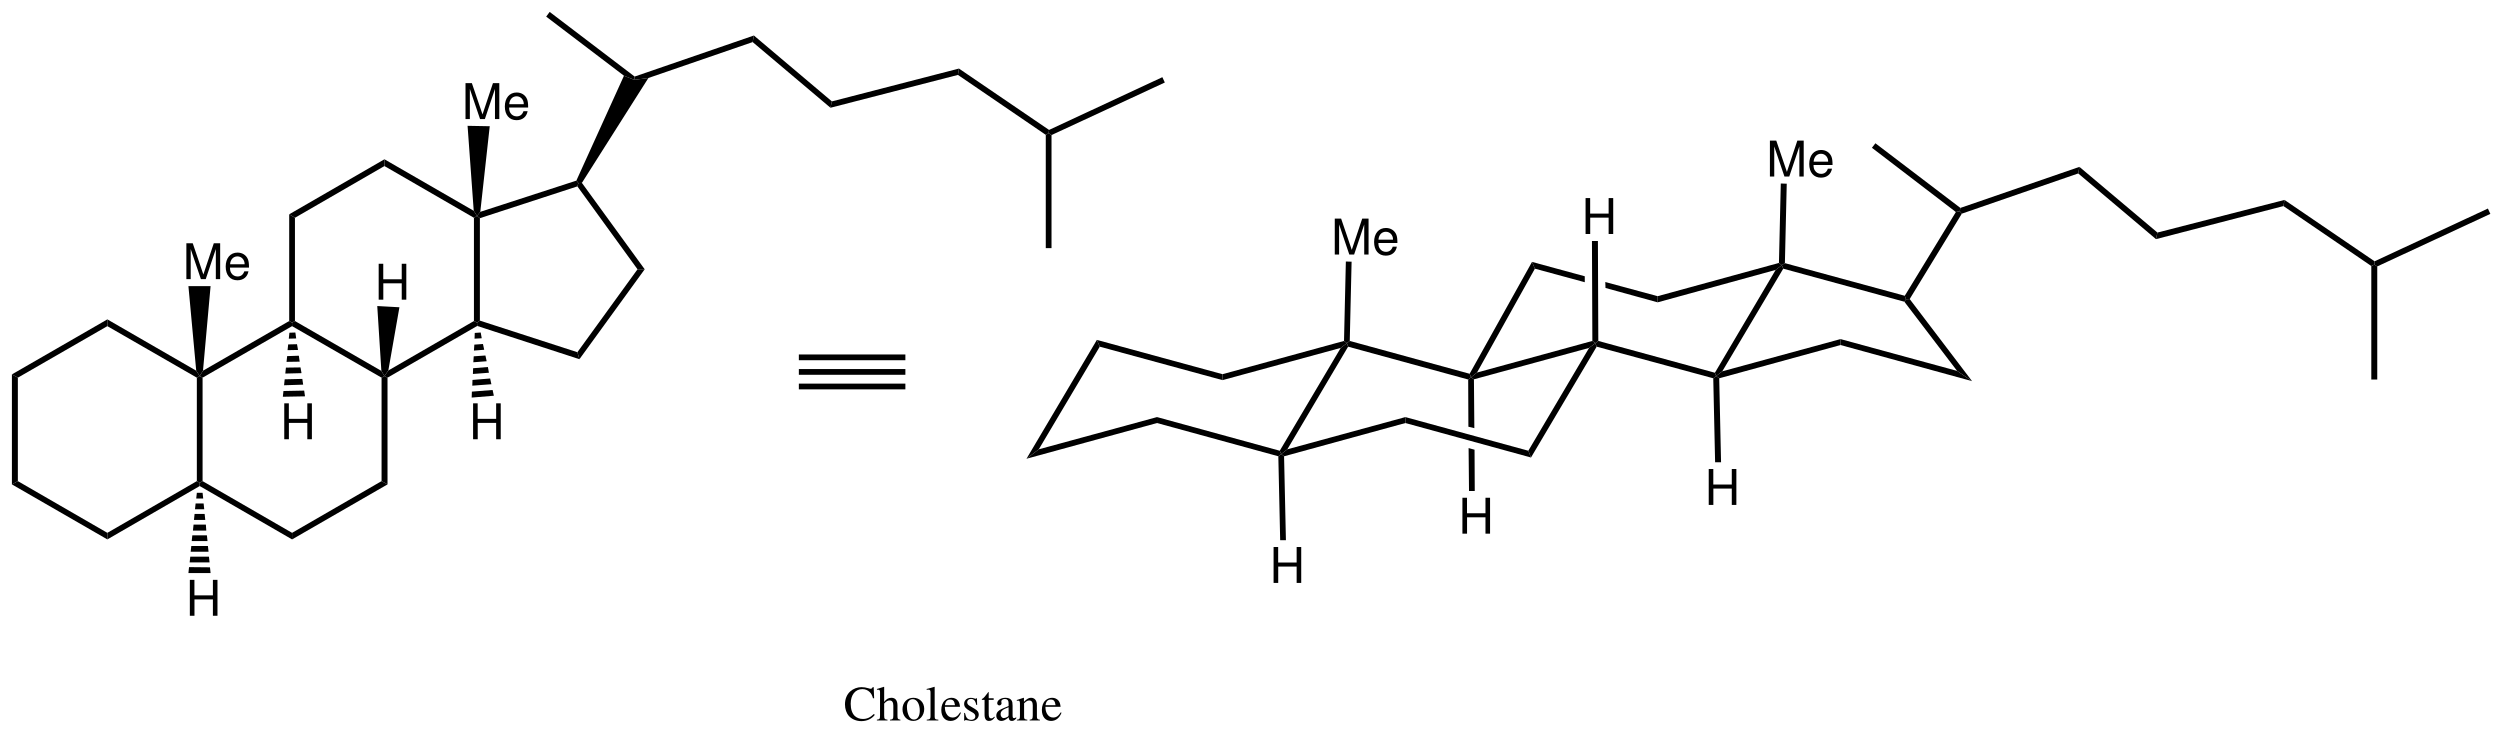 <?xml version="1.0" encoding="UTF-8"?>
<svg width="609pt" version="1.1" xmlns="http://www.w3.org/2000/svg" height="181pt" viewBox="0 0 609 181" xmlns:xlink="http://www.w3.org/1999/xlink">
 <defs>
  <clipPath id="Clip0">
   <path d="M0 0 L609 0 L609 181 L0 181 L0 0 Z" transform="translate(0, 0)"/>
  </clipPath>
 </defs>
 <g id="Background">
  <g id="Group1" clip-path="url(#Clip0)">
   <path style="fill:#000000; fill-rule:nonzero;stroke:none;" d="M3 26.65 L0 28.95 L17.15 0 L17.85 1.65 L3 26.65 Z" transform="translate(250.05, 82.8)"/>
   <path style="fill:#000000; fill-rule:nonzero;stroke:none;" d="M31.8 0 L31.8 1.45 L0 10.15 L3 7.85 L31.8 0 Z" transform="translate(250.05, 101.6)"/>
   <path style="fill:#000000; fill-rule:nonzero;stroke:none;" d="M29.9 8.2 L30.25 9 L29.55 9.55 L0 1.45 L0 0 L29.9 8.2 Z" transform="translate(281.85, 101.6)"/>
   <path style="fill:#000000; fill-rule:nonzero;stroke:none;" d="M14.85 1.15 L16.35 0 L16.65 0.851 L1.85 25.85 L0.35 27 L0 26.2 L14.85 1.15 Z" transform="translate(311.75, 83.6)"/>
   <path style="fill:#000000; fill-rule:nonzero;stroke:none;" d="M0 9.55 L0 8.101 L29.6 0 L30.3 0.55 L28.8 1.7 L0 9.55 Z" transform="translate(297.8, 83.05)"/>
   <path style="fill:#000000; fill-rule:nonzero;stroke:none;" d="M0.7 1.65 L0 0 L30.6 8.351 L30.6 9.8 L0.7 1.65 Z" transform="translate(267.2, 82.8)"/>
   <path style="fill:#000000; fill-rule:nonzero;stroke:none;" d="M30.25 0 L30.25 1.45 L0.7 9.55 L0 9 L1.5 7.85 L30.25 0 Z" transform="translate(312.1, 101.6)"/>
   <path style="fill:#000000; fill-rule:nonzero;stroke:none;" d="M14.8 1.15 L16.3 0 L16.65 0.851 L0.65 27.85 L0 26.2 L14.8 1.15 Z" transform="translate(372.3, 83.6)"/>
   <path style="fill:#000000; fill-rule:nonzero;stroke:none;" d="M0.3 1.4 L0 0.55 L0.7 0 L29.9 8 L30.25 8.851 L29.55 9.4 L0.3 1.4 Z" transform="translate(328.1, 83.05)"/>
   <path style="fill:#000000; fill-rule:evenodd;stroke:none;" d="M4.716 8.748 L7.176 1.416 L7.176 8.748 L8.232 8.748 L8.232 0 L6.684 0 L4.14 7.62 L1.548 0 L0 0 L0 8.748 L1.056 8.748 L1.056 1.416 L3.54 8.748 L4.716 8.748 Z" transform="translate(325.15, 53.252)"/>
   <path style="fill:#000000; fill-rule:evenodd;stroke:none;" d="M5.676 3.66 C5.676 2.7 5.604 2.124 5.424 1.656 C5.016 0.624 4.056 0 2.88 0 C1.128 0 0 1.344 0 3.408 C0 5.472 1.092 6.744 2.856 6.744 C4.296 6.744 5.292 5.928 5.544 4.56 L4.536 4.56 C4.26 5.388 3.696 5.819 2.892 5.819 C2.256 5.819 1.716 5.532 1.38 5.004 C1.14 4.644 1.056 4.284 1.044 3.66 L5.676 3.66 Z M1.068 2.844 C1.152 1.68 1.86 0.924 2.868 0.924 C3.852 0.924 4.608 1.74 4.608 2.772 C4.608 2.796 4.608 2.819 4.596 2.844 L1.068 2.844 Z" transform="translate(334.73, 55.532)"/>
   <path style="fill:#000000; fill-rule:nonzero;stroke:none;" d="M0.45 0 L1.85 0.05 L1.4 19.35 L0.7 19.899 L0 19.35 L0.45 0 Z" transform="translate(327.4, 63.7)"/>
   <path style="fill:#000000; fill-rule:evenodd;stroke:none;" d="M5.616 4.764 L5.616 8.748 L6.732 8.748 L6.732 0 L5.616 0 L5.616 3.78 L1.116 3.78 L1.116 0 L0 0 L0 8.748 L1.128 8.748 L1.128 4.764 L5.616 4.764 Z" transform="translate(310.246, 133.252)"/>
   <path style="fill:#000000; fill-rule:nonzero;stroke:none;" d="M1.85 21 L0.45 21 L0 0.55 L0.7 0 L1.4 0.55 L1.85 21 Z" transform="translate(311.4, 110.6)"/>
   <path style="fill:#000000; fill-rule:nonzero;stroke:none;" d="M1.449 26 L0 26.8 L0 0 L1.449 0.8 L1.449 26 Z" transform="translate(2.9, 91.2)"/>
   <path style="fill:#000000; fill-rule:nonzero;stroke:none;" d="M23.25 12.6 L23.25 14.2 L0 0.8 L1.449 0 L23.25 12.6 Z" transform="translate(2.9, 117.2)"/>
   <path style="fill:#000000; fill-rule:nonzero;stroke:none;" d="M21.8 0 L22.5 0.4 L22.5 1.2 L0 14.2 L0 12.6 L21.8 0 Z" transform="translate(26.15, 117.2)"/>
   <path style="fill:#000000; fill-rule:nonzero;stroke:none;" d="M0 0.4 L0.7 0 L1.399 0.4 L1.399 25.6 L0.7 26 L0 25.6 L0 0.4 Z" transform="translate(47.95, 91.6)"/>
   <path style="fill:#000000; fill-rule:nonzero;stroke:none;" d="M0 1.65 L0 0 L21.649 12.5 L22.5 13.8 L21.8 14.2 L0 1.65 Z" transform="translate(26.15, 77.8)"/>
   <path style="fill:#000000; fill-rule:nonzero;stroke:none;" d="M1.449 14.2 L0 13.4 L23.25 0 L23.25 1.65 L1.449 14.2 Z" transform="translate(2.9, 77.8)"/>
   <path style="fill:#000000; fill-rule:nonzero;stroke:none;" d="M22.5 12.6 L22.5 14.2 L0 1.2 L0 0.4 L0.699 0 L22.5 12.6 Z" transform="translate(48.65, 117.2)"/>
   <path style="fill:#000000; fill-rule:nonzero;stroke:none;" d="M21.8 0 L23.25 0.8 L0 14.2 L0 12.6 L21.8 0 Z" transform="translate(71.15, 117.2)"/>
   <path style="fill:#000000; fill-rule:nonzero;stroke:none;" d="M0 0.4 L0.7 0 L1.45 0.4 L1.45 26.4 L0 25.6 L0 0.4 Z" transform="translate(92.95, 91.6)"/>
   <path style="fill:#000000; fill-rule:nonzero;stroke:none;" d="M0 1.25 L0 0.399 L0.699 0 L21.75 12.149 L22.5 13.399 L21.8 13.8 L0 1.25 Z" transform="translate(71.15, 78.2)"/>
   <path style="fill:#000000; fill-rule:nonzero;stroke:none;" d="M0.699 13.8 L0 13.399 L0.8 12.1 L21.8 0 L22.5 0.399 L22.5 1.25 L0.699 13.8 Z" transform="translate(48.65, 78.2)"/>
   <path style="fill:#000000; fill-rule:evenodd;stroke:none;" d="M4.716 8.748 L7.176 1.416 L7.176 8.748 L8.231 8.748 L8.231 0 L6.684 0 L4.14 7.62 L1.548 0 L0 0 L0 8.748 L1.056 8.748 L1.056 1.416 L3.54 8.748 L4.716 8.748 Z" transform="translate(45.4, 59.252)"/>
   <path style="fill:#000000; fill-rule:evenodd;stroke:none;" d="M5.676 3.66 C5.676 2.7 5.604 2.124 5.424 1.656 C5.016 0.624 4.056 0 2.88 0 C1.128 0 0 1.344 0 3.408 C0 5.472 1.092 6.744 2.855 6.744 C4.296 6.744 5.292 5.928 5.544 4.56 L4.535 4.56 C4.26 5.388 3.695 5.819 2.892 5.819 C2.256 5.819 1.716 5.532 1.38 5.004 C1.14 4.644 1.056 4.284 1.044 3.66 L5.676 3.66 Z M1.067 2.844 C1.151 1.68 1.859 0.924 2.867 0.924 C3.852 0.924 4.607 1.74 4.607 2.772 C4.607 2.796 4.607 2.819 4.596 2.844 L1.067 2.844 Z" transform="translate(54.98, 61.532)"/>
   <path style="fill:#000000; fill-rule:nonzero;stroke:none;" d="M0 0 L5.399 0 L3.55 20.6 L2.75 21.899 L1.899 20.6 L0 0 Z" transform="translate(45.9, 69.7)"/>
   <path style="fill:#000000; fill-rule:evenodd;stroke:none;" d="M5.616 4.764 L5.616 8.748 L6.731 8.748 L6.731 0 L5.616 0 L5.616 3.78 L1.116 3.78 L1.116 0 L0 0 L0 8.748 L1.128 8.748 L1.128 4.764 L5.616 4.764 Z" transform="translate(46.246, 141.252)"/>
   <path style="fill:#000000; fill-rule:nonzero;stroke:none;" d="M5.399 1.45 L0 1.45 L0.149 0 L5.25 0.05 L5.399 1.45 Z" transform="translate(45.9, 138.15)"/>
   <path style="fill:#000000; fill-rule:nonzero;stroke:none;" d="M4.85 1.4 L0 1.4 L0.149 0 L4.7 0 L4.85 1.4 Z" transform="translate(46.2, 135.6)"/>
   <path style="fill:#000000; fill-rule:nonzero;stroke:none;" d="M4.35 1.4 L0 1.4 L0.149 0 L4.2 0 L4.35 1.4 Z" transform="translate(46.45, 133)"/>
   <path style="fill:#000000; fill-rule:nonzero;stroke:none;" d="M3.85 1.4 L0 1.4 L0.149 0 L3.7 0 L3.85 1.4 Z" transform="translate(46.7, 130.4)"/>
   <path style="fill:#000000; fill-rule:nonzero;stroke:none;" d="M3.25 1.45 L0 1.45 L0.15 0 L3.15 0 L3.25 1.45 Z" transform="translate(47, 127.8)"/>
   <path style="fill:#000000; fill-rule:nonzero;stroke:none;" d="M2.75 1.45 L0 1.45 L0.15 0 L2.6 0 L2.75 1.45 Z" transform="translate(47.25, 125.2)"/>
   <path style="fill:#000000; fill-rule:nonzero;stroke:none;" d="M2.25 1.4 L0 1.4 L0.15 0 L2.1 0 L2.25 1.4 Z" transform="translate(47.5, 122.65)"/>
   <path style="fill:#000000; fill-rule:nonzero;stroke:none;" d="M1.7 1.4 L0 1.4 L0.15 0 L1.55 0 L1.7 1.4 Z" transform="translate(47.8, 120.05)"/>
   <path style="fill:#000000; fill-rule:nonzero;stroke:none;" d="M25.95 0 L25.95 1.4 L0 1.4 L0 0 L25.95 0 Z" transform="translate(194.6, 86.35)"/>
   <path style="fill:#000000; fill-rule:nonzero;stroke:none;" d="M25.95 0 L25.95 1.399 L0 1.399 L0 0 L25.95 0 Z" transform="translate(194.6, 89.9)"/>
   <path style="fill:#000000; fill-rule:nonzero;stroke:none;" d="M25.95 0 L25.95 1.399 L0 1.399 L0 0 L25.95 0 Z" transform="translate(194.6, 93.45)"/>
   <path style="fill:#000000; fill-rule:nonzero;stroke:none;" d="M21.8 0 L22.55 0.399 L22.6 1.2 L0.75 13.8 L0 13.399 L0.949 12.05 L21.8 0 Z" transform="translate(93.65, 78.2)"/>
   <path style="fill:#000000; fill-rule:nonzero;stroke:none;" d="M0 0.45 L0.75 0 L1.45 0.551 L1.45 25.5 L0.75 26 L0 25.601 L0 0.45 Z" transform="translate(115.45, 52.6)"/>
   <path style="fill:#000000; fill-rule:nonzero;stroke:none;" d="M0 1.65 L0 0 L21.75 12.55 L22.55 13.8 L21.8 14.25 L0 1.65 Z" transform="translate(93.65, 38.8)"/>
   <path style="fill:#000000; fill-rule:nonzero;stroke:none;" d="M1.399 14.25 L0 13.4 L23.2 0 L23.2 1.65 L1.399 14.25 Z" transform="translate(70.45, 38.8)"/>
   <path style="fill:#000000; fill-rule:nonzero;stroke:none;" d="M1.399 26 L0.7 26.399 L0 26 L0 0 L1.399 0.85 L1.399 26 Z" transform="translate(70.45, 52.2)"/>
   <path style="fill:#000000; fill-rule:nonzero;stroke:none;" d="M24.45 7.7 L24.95 9.4 L0.05 1.301 L0 0.5 L0.7 0 L24.45 7.7 Z" transform="translate(116.2, 78.1)"/>
   <path style="fill:#000000; fill-rule:nonzero;stroke:none;" d="M14.65 0 L16.4 0 L0.5 21.9 L0 20.2 L14.65 0 Z" transform="translate(140.65, 65.6)"/>
   <path style="fill:#000000; fill-rule:nonzero;stroke:none;" d="M0 0.851 L0.25 0.05 L1.1 0 L16.4 21.05 L14.65 21.05 L0 0.851 Z" transform="translate(140.65, 44.55)"/>
   <path style="fill:#000000; fill-rule:nonzero;stroke:none;" d="M0.7 9.15 L0 8.6 L0.8 7.6 L24.2 0 L24.7 0.6 L24.45 1.4 L0.7 9.15 Z" transform="translate(116.2, 44)"/>
   <path style="fill:#000000; fill-rule:evenodd;stroke:none;" d="M5.616 4.764 L5.616 8.748 L6.731 8.748 L6.731 0 L5.616 0 L5.616 3.78 L1.116 3.78 L1.116 0 L0 0 L0 8.748 L1.128 8.748 L1.128 4.764 L5.616 4.764 Z" transform="translate(69.246, 98.252)"/>
   <path style="fill:#000000; fill-rule:nonzero;stroke:none;" d="M5.399 1.399 L0 1.5 L0.149 0.1 L5.199 0 L5.399 1.399 Z" transform="translate(68.9, 95.15)"/>
   <path style="fill:#000000; fill-rule:nonzero;stroke:none;" d="M4.649 1.4 L0 1.55 L0.149 0.101 L4.45 0 L4.649 1.4 Z" transform="translate(69.2, 92.3)"/>
   <path style="fill:#000000; fill-rule:nonzero;stroke:none;" d="M3.95 1.4 L0 1.5 L0.15 0.05 L3.7 0 L3.95 1.4 Z" transform="translate(69.5, 89.5)"/>
   <path style="fill:#000000; fill-rule:nonzero;stroke:none;" d="M3.2 1.449 L0 1.5 L0.15 0.1 L3 0 L3.2 1.449 Z" transform="translate(69.8, 86.65)"/>
   <path style="fill:#000000; fill-rule:nonzero;stroke:none;" d="M2.55 1.4 L0 1.45 L0.15 0.051 L2.3 0 L2.55 1.4 Z" transform="translate(70.05, 83.85)"/>
   <path style="fill:#000000; fill-rule:nonzero;stroke:none;" d="M1.801 1.45 L0 1.5 L0.15 0.05 L1.601 0 L1.801 1.45 Z" transform="translate(70.35, 81)"/>
   <path style="fill:#000000; fill-rule:evenodd;stroke:none;" d="M5.616 4.764 L5.616 8.748 L6.732 8.748 L6.732 0 L5.616 0 L5.616 3.78 L1.116 3.78 L1.116 0 L0 0 L0 8.748 L1.128 8.748 L1.128 4.764 L5.616 4.764 Z" transform="translate(115.246, 98.252)"/>
   <path style="fill:#000000; fill-rule:nonzero;stroke:none;" d="M5.4 1.4 L0 1.85 L0.05 0.4 L5.1 0 L5.4 1.4 Z" transform="translate(114.9, 95)"/>
   <path style="fill:#000000; fill-rule:nonzero;stroke:none;" d="M4.65 1.399 L0 1.75 L0.05 0.35 L4.35 0 L4.65 1.399 Z" transform="translate(115.05, 92.2)"/>
   <path style="fill:#000000; fill-rule:nonzero;stroke:none;" d="M3.9 1.399 L0 1.699 L0.05 0.3 L3.65 0 L3.9 1.399 Z" transform="translate(115.2, 89.4)"/>
   <path style="fill:#000000; fill-rule:nonzero;stroke:none;" d="M3.25 1.4 L0 1.65 L0.1 0.2 L2.95 0 L3.25 1.4 Z" transform="translate(115.3, 86.6)"/>
   <path style="fill:#000000; fill-rule:nonzero;stroke:none;" d="M2.5 1.4 L0 1.601 L0.1 0.15 L2.2 0 L2.5 1.4 Z" transform="translate(115.45, 83.8)"/>
   <path style="fill:#000000; fill-rule:nonzero;stroke:none;" d="M1.75 1.4 L0 1.5 L0.05 0.1 L1.5 0 L1.75 1.4 Z" transform="translate(115.6, 81)"/>
   <path style="fill:#000000; fill-rule:evenodd;stroke:none;" d="M5.616 4.764 L5.616 8.748 L6.731 8.748 L6.731 0 L5.616 0 L5.616 3.78 L1.116 3.78 L1.116 0 L0 0 L0 8.748 L1.128 8.748 L1.128 4.764 L5.616 4.764 Z" transform="translate(92.246, 64.252)"/>
   <path style="fill:#000000; fill-rule:nonzero;stroke:none;" d="M0 0 L5.399 0.3 L2.699 15.7 L1.75 17.05 L1 15.8 L0 0 Z" transform="translate(91.9, 74.55)"/>
   <path style="fill:#000000; fill-rule:evenodd;stroke:none;" d="M4.716 8.748 L7.176 1.416 L7.176 8.748 L8.232 8.748 L8.232 0 L6.684 0 L4.14 7.62 L1.548 0 L0 0 L0 8.748 L1.056 8.748 L1.056 1.416 L3.54 8.748 L4.716 8.748 Z" transform="translate(113.4, 20.252)"/>
   <path style="fill:#000000; fill-rule:evenodd;stroke:none;" d="M5.676 3.66 C5.676 2.7 5.604 2.124 5.424 1.656 C5.016 0.624 4.056 0 2.88 0 C1.128 0 0 1.344 0 3.408 C0 5.472 1.092 6.744 2.856 6.744 C4.296 6.744 5.292 5.928 5.544 4.56 L4.536 4.56 C4.26 5.388 3.696 5.819 2.892 5.819 C2.256 5.819 1.716 5.532 1.38 5.004 C1.14 4.644 1.056 4.284 1.044 3.66 L5.676 3.66 Z M1.068 2.844 C1.152 1.68 1.86 0.924 2.868 0.924 C3.852 0.924 4.608 1.74 4.608 2.772 C4.608 2.796 4.608 2.819 4.596 2.844 L1.068 2.844 Z" transform="translate(122.98, 22.532)"/>
   <path style="fill:#000000; fill-rule:nonzero;stroke:none;" d="M0 0 L5.4 0.1 L3.1 20.949 L2.3 21.949 L1.5 20.699 L0 0 Z" transform="translate(113.9, 30.65)"/>
   <path style="fill:#000000; fill-rule:nonzero;stroke:none;" d="M14.8 1.15 L16.3 0 L16.65 0.851 L1.8 25.851 L0.3 27 L0 26.2 L14.8 1.15 Z" transform="translate(417.75, 64.6)"/>
   <path style="fill:#000000; fill-rule:nonzero;stroke:none;" d="M0 9.601 L0 8.101 L29.55 0 L30.25 0.55 L28.75 1.7 L0 9.601 Z" transform="translate(403.8, 64.05)"/>
   <path style="fill:#000000; fill-rule:nonzero;stroke:none;" d="M0.7 1.65 L0 0 L12.85 3.5 L12.85 4.95 L0.7 1.65 Z" transform="translate(373.2, 63.8)"/>
   <path style="fill:#000000; fill-rule:nonzero;stroke:none;" d="M12.75 3.45 L12.75 4.95 L0.05 1.45 L0 0 L12.75 3.45 Z" transform="translate(391.05, 68.7)"/>
   <path style="fill:#000000; fill-rule:nonzero;stroke:none;" d="M30.3 0 L30.3 1.45 L0.75 9.551 L0 9 L1.5 7.851 L30.3 0 Z" transform="translate(418.05, 82.6)"/>
   <path style="fill:#000000; fill-rule:nonzero;stroke:none;" d="M28.4 7.75 L32.05 10.25 L0 1.45 L0 0 L28.4 7.75 Z" transform="translate(448.35, 82.6)"/>
   <path style="fill:#000000; fill-rule:nonzero;stroke:none;" d="M0.35 1.351 L0 0.5 L0.75 0 L29.95 7.95 L30.25 8.801 L29.85 9.4 L0.35 1.351 Z" transform="translate(434.05, 64.1)"/>
   <path style="fill:#000000; fill-rule:evenodd;stroke:none;" d="M4.716 8.748 L7.176 1.416 L7.176 8.748 L8.232 8.748 L8.232 0 L6.684 0 L4.14 7.62 L1.548 0 L0 0 L0 8.748 L1.056 8.748 L1.056 1.416 L3.54 8.748 L4.716 8.748 Z" transform="translate(431.15, 34.252)"/>
   <path style="fill:#000000; fill-rule:evenodd;stroke:none;" d="M5.676 3.66 C5.676 2.7 5.604 2.124 5.424 1.656 C5.016 0.624 4.056 0 2.88 0 C1.128 0 0 1.344 0 3.408 C0 5.472 1.092 6.744 2.856 6.744 C4.296 6.744 5.292 5.928 5.544 4.56 L4.536 4.56 C4.26 5.388 3.696 5.819 2.892 5.819 C2.256 5.819 1.716 5.532 1.38 5.004 C1.14 4.644 1.056 4.284 1.044 3.66 L5.676 3.66 Z M1.068 2.844 C1.152 1.68 1.86 0.924 2.868 0.924 C3.852 0.924 4.608 1.74 4.608 2.772 C4.608 2.796 4.608 2.819 4.596 2.844 L1.068 2.844 Z" transform="translate(440.73, 36.532)"/>
   <path style="fill:#000000; fill-rule:nonzero;stroke:none;" d="M0.45 0 L1.9 0.05 L1.45 19.399 L0.7 19.899 L0 19.35 L0.45 0 Z" transform="translate(433.35, 44.7)"/>
   <path style="fill:#000000; fill-rule:evenodd;stroke:none;" d="M5.616 4.764 L5.616 8.748 L6.732 8.748 L6.732 0 L5.616 0 L5.616 3.78 L1.116 3.78 L1.116 0 L0 0 L0 8.748 L1.128 8.748 L1.128 4.764 L5.616 4.764 Z" transform="translate(416.246, 114.252)"/>
   <path style="fill:#000000; fill-rule:nonzero;stroke:none;" d="M1.9 21 L0.45 21 L0 0.551 L0.7 0 L1.45 0.551 L1.9 21 Z" transform="translate(417.35, 91.6)"/>
   <path style="fill:#000000; fill-rule:nonzero;stroke:none;" d="M16.5 20 L12.85 17.5 L0 0.65 L0.4 0.051 L1.3 0 L16.5 20 Z" transform="translate(463.9, 72.85)"/>
   <path style="fill:#000000; fill-rule:evenodd;stroke:none;" d="M5.616 4.764 L5.616 8.748 L6.732 8.748 L6.732 0 L5.616 0 L5.616 3.78 L1.116 3.78 L1.116 0 L0 0 L0 8.748 L1.128 8.748 L1.128 4.764 L5.616 4.764 Z" transform="translate(356.246, 121.252)"/>
   <path style="fill:#000000; fill-rule:evenodd;stroke:none;" d="M5.616 4.764 L5.616 8.748 L6.732 8.748 L6.732 0 L5.616 0 L5.616 3.78 L1.116 3.78 L1.116 0 L0 0 L0 8.748 L1.128 8.748 L1.128 4.764 L5.616 4.764 Z" transform="translate(386.246, 48.252)"/>
   <path style="fill:#000000; fill-rule:nonzero;stroke:none;" d="M29.55 0 L30.25 0.55 L28.75 1.7 L0.7 9.351 L0 8.851 L1.45 7.7 L29.55 0 Z" transform="translate(358.35, 83.05)"/>
   <path style="fill:#000000; fill-rule:nonzero;stroke:none;" d="M1.8 26.95 L0.35 28.101 L0 27.25 L15.2 0 L15.9 1.65 L1.8 26.95 Z" transform="translate(358, 63.8)"/>
   <path style="fill:#000000; fill-rule:nonzero;stroke:none;" d="M29.15 7.75 L29.45 8.55 L28.75 9.101 L0.35 1.4 L0 0.55 L0.75 0 L29.15 7.75 Z" transform="translate(388.6, 83.05)"/>
   <path style="fill:#000000; fill-rule:nonzero;stroke:none;" d="M0 0 L1.45 0 L1.55 24.35 L0.8 24.899 L0.1 24.35 L0 0 Z" transform="translate(387.8, 58.7)"/>
   <path style="fill:#000000; fill-rule:nonzero;stroke:none;" d="M1.5 10.45 L0.1 10.45 L0 0 L1.45 0.4 L1.5 10.45 Z" transform="translate(357.75, 109.15)"/>
   <path style="fill:#000000; fill-rule:nonzero;stroke:none;" d="M0 0.55 L0.7 0 L1.4 0.5 L1.5 12.4 L0.05 12.05 L0 0.55 Z" transform="translate(357.65, 91.9)"/>
   <path style="fill:#000000; fill-rule:nonzero;stroke:none;" d="M29.95 8.2 L30.6 9.85 L0 1.45 L0 0 L29.95 8.2 Z" transform="translate(342.35, 101.6)"/>
   <path style="fill:#000000; fill-rule:evenodd;stroke:none;" d="M7.104 2.712 L6.996 0 L6.744 0 C6.672 0.252 6.48 0.396 6.24 0.396 C6.132 0.396 5.952 0.36 5.772 0.288 C5.184 0.096 4.584 0 4.02 0 C3.036 0 2.04 0.372 1.296 1.032 C0.456 1.776 0 2.892 0 4.212 C0 5.328 0.36 6.36 0.972 7.044 C1.692 7.824 2.796 8.28 3.984 8.28 C5.34 8.28 6.528 7.728 7.26 6.756 L7.044 6.54 C6.156 7.392 5.364 7.752 4.368 7.752 C3.612 7.752 2.94 7.512 2.424 7.056 C1.764 6.468 1.392 5.388 1.392 4.056 C1.392 1.884 2.508 0.48 4.248 0.48 C4.932 0.48 5.556 0.732 6.036 1.212 C6.42 1.596 6.6 1.932 6.828 2.712 L7.104 2.712 Z" transform="translate(205.836, 167.388)"/>
   <path style="fill:#000000; fill-rule:evenodd;stroke:none;" d="M1.776 4.08 C2.28 3.528 2.64 3.324 3.108 3.324 C3.708 3.324 4.008 3.756 4.008 4.596 L4.008 6.972 C4.008 7.788 3.888 7.944 3.192 8.016 L3.192 8.196 L5.736 8.196 L5.736 8.016 C5.088 7.896 5.016 7.8 5.016 6.972 L5.016 4.584 C5.016 3.324 4.512 2.676 3.54 2.676 C2.832 2.676 2.328 2.964 1.776 3.684 L1.776 0.036 L1.716 0 C1.308 0.144 1.008 0.24 0.336 0.432 L0.012 0.528 L0.012 0.72 C0.06 0.708 0.096 0.708 0.156 0.708 C0.672 0.708 0.768 0.804 0.768 1.32 L0.768 6.972 C0.768 7.812 0.696 7.92 0 8.016 L0 8.196 L2.592 8.196 L2.592 8.016 C1.896 7.944 1.776 7.8 1.776 6.972 L1.776 4.08 Z" transform="translate(213.608, 167.304)"/>
   <path style="fill:#000000; fill-rule:evenodd;stroke:none;" d="M2.652 0 C1.092 0 0 1.152 0 2.808 C0 4.428 1.116 5.64 2.628 5.64 C4.14 5.64 5.292 4.368 5.292 2.712 C5.292 1.14 4.188 0 2.652 0 Z M2.496 0.336 C3.504 0.336 4.212 1.488 4.212 3.132 C4.212 4.488 3.672 5.304 2.772 5.304 C2.304 5.304 1.86 5.016 1.608 4.536 C1.272 3.912 1.08 3.072 1.08 2.22 C1.08 1.08 1.644 0.336 2.496 0.336 Z" transform="translate(219.848, 169.98)"/>
   <path style="fill:#000000; fill-rule:evenodd;stroke:none;" d="M0 0.72 L0.072 0.72 C0.204 0.708 0.348 0.696 0.444 0.696 C0.828 0.696 0.948 0.864 0.948 1.428 L0.948 7.152 C0.948 7.8 0.78 7.956 0.024 8.016 L0.024 8.196 L2.856 8.196 L2.856 8.016 C2.1 7.968 1.956 7.848 1.956 7.188 L1.956 0.024 L1.908 0 C1.284 0.204 0.828 0.324 0 0.528 L0 0.72 Z" transform="translate(225.728, 167.304)"/>
   <path style="fill:#000000; fill-rule:evenodd;stroke:none;" d="M4.596 3.552 C4.02 4.464 3.504 4.812 2.736 4.812 C2.052 4.812 1.536 4.464 1.188 3.78 C0.972 3.324 0.888 2.928 0.864 2.196 L4.56 2.196 C4.464 1.416 4.344 1.068 4.044 0.684 C3.684 0.252 3.132 0 2.508 0 C1.908 0 1.344 0.216 0.888 0.624 C0.324 1.116 0 1.968 0 2.952 C0 4.608 0.864 5.64 2.244 5.64 C3.384 5.64 4.284 4.932 4.788 3.636 L4.596 3.552 Z M0.888 1.812 C1.02 0.876 1.428 0.432 2.16 0.432 C2.892 0.432 3.18 0.768 3.336 1.812 L0.888 1.812 Z" transform="translate(229.3, 169.98)"/>
   <path style="fill:#000000; fill-rule:evenodd;stroke:none;" d="M3.168 1.74 L3.12 0.108 L2.988 0.108 L2.964 0.132 C2.856 0.216 2.844 0.228 2.796 0.228 C2.724 0.228 2.604 0.204 2.472 0.144 C2.208 0.048 1.944 0 1.632 0 C0.684 0 0 0.612 0 1.476 C0 2.148 0.384 2.628 1.404 3.204 L2.1 3.6 C2.52 3.84 2.724 4.128 2.724 4.5 C2.724 5.028 2.34 5.364 1.728 5.364 C1.32 5.364 0.948 5.208 0.72 4.944 C0.468 4.644 0.36 4.368 0.204 3.684 L0.012 3.684 L0.012 5.556 L0.168 5.556 C0.252 5.436 0.3 5.412 0.444 5.412 C0.552 5.412 0.72 5.436 0.996 5.508 C1.332 5.58 1.656 5.628 1.872 5.628 C2.796 5.628 3.564 4.932 3.564 4.092 C3.564 3.492 3.276 3.096 2.556 2.664 L1.26 1.896 C0.924 1.704 0.744 1.404 0.744 1.08 C0.744 0.6 1.116 0.264 1.668 0.264 C2.352 0.264 2.712 0.672 2.988 1.74 L3.168 1.74 Z" transform="translate(234.862, 169.992)"/>
   <path style="fill:#000000; fill-rule:evenodd;stroke:none;" d="M2.904 1.548 L1.692 1.548 L1.692 0.156 C1.692 0.036 1.68 0 1.608 0 C1.524 0.108 1.452 0.216 1.368 0.336 C0.912 0.996 0.396 1.572 0.204 1.62 C0.072 1.704 0 1.788 0 1.848 C0 1.884 0.012 1.908 0.048 1.932 L0.684 1.932 L0.684 5.544 C0.684 6.552 1.044 7.068 1.752 7.068 C2.34 7.068 2.796 6.78 3.192 6.156 L3.036 6.024 C2.784 6.324 2.58 6.444 2.316 6.444 C1.872 6.444 1.692 6.12 1.692 5.364 L1.692 1.932 L2.904 1.932 L2.904 1.548 Z" transform="translate(239.156, 168.552)"/>
   <path style="fill:#000000; fill-rule:evenodd;stroke:none;" d="M4.86 4.728 C4.656 4.896 4.512 4.956 4.332 4.956 C4.056 4.956 3.972 4.788 3.972 4.26 L3.972 1.92 C3.972 1.296 3.912 0.948 3.732 0.66 C3.468 0.228 2.952 0 2.244 0 C1.116 0 0.228 0.588 0.228 1.344 C0.228 1.62 0.468 1.86 0.744 1.86 C1.032 1.86 1.284 1.62 1.284 1.356 C1.284 1.308 1.272 1.248 1.26 1.164 C1.236 1.056 1.224 0.96 1.224 0.876 C1.224 0.552 1.608 0.288 2.088 0.288 C2.676 0.288 3 0.636 3 1.284 L3 2.016 C1.152 2.76 0.948 2.856 0.432 3.312 C0.168 3.552 0 3.96 0 4.356 C0 5.112 0.528 5.64 1.26 5.64 C1.788 5.64 2.28 5.388 3.012 4.764 C3.072 5.388 3.288 5.64 3.78 5.64 C4.188 5.64 4.44 5.496 4.86 5.04 L4.86 4.728 Z M3 4.044 C3 4.416 2.94 4.524 2.688 4.668 C2.4 4.836 2.064 4.944 1.812 4.944 C1.392 4.944 1.056 4.536 1.056 4.02 L1.056 3.972 C1.056 3.264 1.548 2.832 3 2.304 L3 4.044 Z" transform="translate(242.694, 169.98)"/>
   <path style="fill:#000000; fill-rule:evenodd;stroke:none;" d="M0 0.744 C0.072 0.708 0.192 0.696 0.324 0.696 C0.66 0.696 0.768 0.876 0.768 1.464 L0.768 4.44 C0.768 5.124 0.636 5.292 0.024 5.34 L0.024 5.52 L2.568 5.52 L2.568 5.34 C1.956 5.292 1.776 5.148 1.776 4.716 L1.776 1.344 C2.352 0.804 2.616 0.66 3.012 0.66 C3.6 0.66 3.888 1.032 3.888 1.824 L3.888 4.332 C3.888 5.088 3.732 5.292 3.132 5.34 L3.132 5.52 L5.628 5.52 L5.628 5.34 C5.04 5.28 4.896 5.136 4.896 4.548 L4.896 1.8 C4.896 0.672 4.368 0 3.48 0 C2.928 0 2.556 0.204 1.74 0.972 L1.74 0.024 L1.656 0 C1.068 0.216 0.66 0.348 0 0.54 L0 0.744 Z" transform="translate(247.692, 169.98)"/>
   <path style="fill:#000000; fill-rule:evenodd;stroke:none;" d="M4.596 3.552 C4.02 4.464 3.504 4.812 2.736 4.812 C2.052 4.812 1.536 4.464 1.188 3.78 C0.972 3.324 0.888 2.928 0.864 2.196 L4.56 2.196 C4.464 1.416 4.344 1.068 4.044 0.684 C3.684 0.252 3.132 0 2.508 0 C1.908 0 1.344 0.216 0.888 0.624 C0.324 1.116 0 1.968 0 2.952 C0 4.608 0.864 5.64 2.244 5.64 C3.384 5.64 4.284 4.932 4.788 3.636 L4.596 3.552 Z M0.888 1.812 C1.02 0.876 1.428 0.432 2.16 0.432 C2.892 0.432 3.18 0.768 3.336 1.812 L0.888 1.812 Z" transform="translate(253.8, 169.98)"/>
   <path style="fill:#000000; fill-rule:nonzero;stroke:none;" d="M11.6 0 L14.1 1 L17.55 0.55 L1.35 26.1 L0.5 26.149 L0 25.55 L11.6 0 Z" transform="translate(140.4, 18.45)"/>
   <path style="fill:#000000; fill-rule:nonzero;stroke:none;" d="M0 1.149 L0.85 0 L21.55 15.75 L21.45 16.55 L18.95 15.55 L0 1.149 Z" transform="translate(133.05, 2.9)"/>
   <path style="fill:#000000; fill-rule:nonzero;stroke:none;" d="M29.15 0 L28.85 1.6 L3.45 10.35 L0 10.8 L0.1 10 L29.15 0 Z" transform="translate(154.5, 8.65)"/>
   <path style="fill:#000000; fill-rule:nonzero;stroke:none;" d="M19.3 16.05 L18.95 17.6 L0 1.6 L0.3 0 L19.3 16.05 Z" transform="translate(183.35, 8.65)"/>
   <path style="fill:#000000; fill-rule:nonzero;stroke:none;" d="M31.3 0 L31.05 1.55 L0 9.55 L0.35 8 L31.3 0 Z" transform="translate(202.3, 16.7)"/>
   <path style="fill:#000000; fill-rule:nonzero;stroke:none;" d="M22.2 14.95 L22.1 15.75 L21.4 16.149 L0 1.55 L0.25 0 L22.2 14.95 Z" transform="translate(233.35, 16.7)"/>
   <path style="fill:#000000; fill-rule:nonzero;stroke:none;" d="M27.7 0 L28.3 1.3 L0.7 14.101 L0 13.65 L0.1 12.851 L27.7 0 Z" transform="translate(255.45, 18.8)"/>
   <path style="fill:#000000; fill-rule:nonzero;stroke:none;" d="M1.4 28 L0 28 L0 0.399 L0.7 0 L1.4 0.45 L1.4 28 Z" transform="translate(254.75, 32.45)"/>
   <path style="fill:#000000; fill-rule:nonzero;stroke:none;" d="M0 1.1 L0.85 0 L21.55 15.75 L21.4 16.55 L20.45 16.75 L0 1.1 Z" transform="translate(456, 34.9)"/>
   <path style="fill:#000000; fill-rule:nonzero;stroke:none;" d="M29.15 0 L28.85 1.6 L0.5 11.399 L0 10.8 L0.15 10 L29.15 0 Z" transform="translate(477.4, 40.65)"/>
   <path style="fill:#000000; fill-rule:nonzero;stroke:none;" d="M19.3 16 L18.95 17.6 L0 1.6 L0.3 0 L19.3 16 Z" transform="translate(506.25, 40.65)"/>
   <path style="fill:#000000; fill-rule:nonzero;stroke:none;" d="M31.3 0 L31.05 1.5 L0 9.55 L0.35 7.95 L31.3 0 Z" transform="translate(525.2, 48.7)"/>
   <path style="fill:#000000; fill-rule:nonzero;stroke:none;" d="M22.2 14.95 L22.15 15.75 L21.4 16.1 L0 1.5 L0.25 0 L22.2 14.95 Z" transform="translate(556.25, 48.7)"/>
   <path style="fill:#000000; fill-rule:nonzero;stroke:none;" d="M27.65 0 L28.25 1.3 L0.7 14.101 L0 13.65 L0.05 12.851 L27.65 0 Z" transform="translate(578.4, 50.8)"/>
   <path style="fill:#000000; fill-rule:nonzero;stroke:none;" d="M1.45 28 L0 28 L0 0.35 L0.75 0 L1.45 0.45 L1.45 28 Z" transform="translate(577.65, 64.45)"/>
   <path style="fill:#000000; fill-rule:nonzero;stroke:none;" d="M12.45 0.2 L13.4 0 L13.9 0.6 L1.2 21.399 L0.3 21.45 L0 20.6 L12.45 0.2 Z" transform="translate(464, 51.45)"/>
  </g>
 </g>
</svg>
